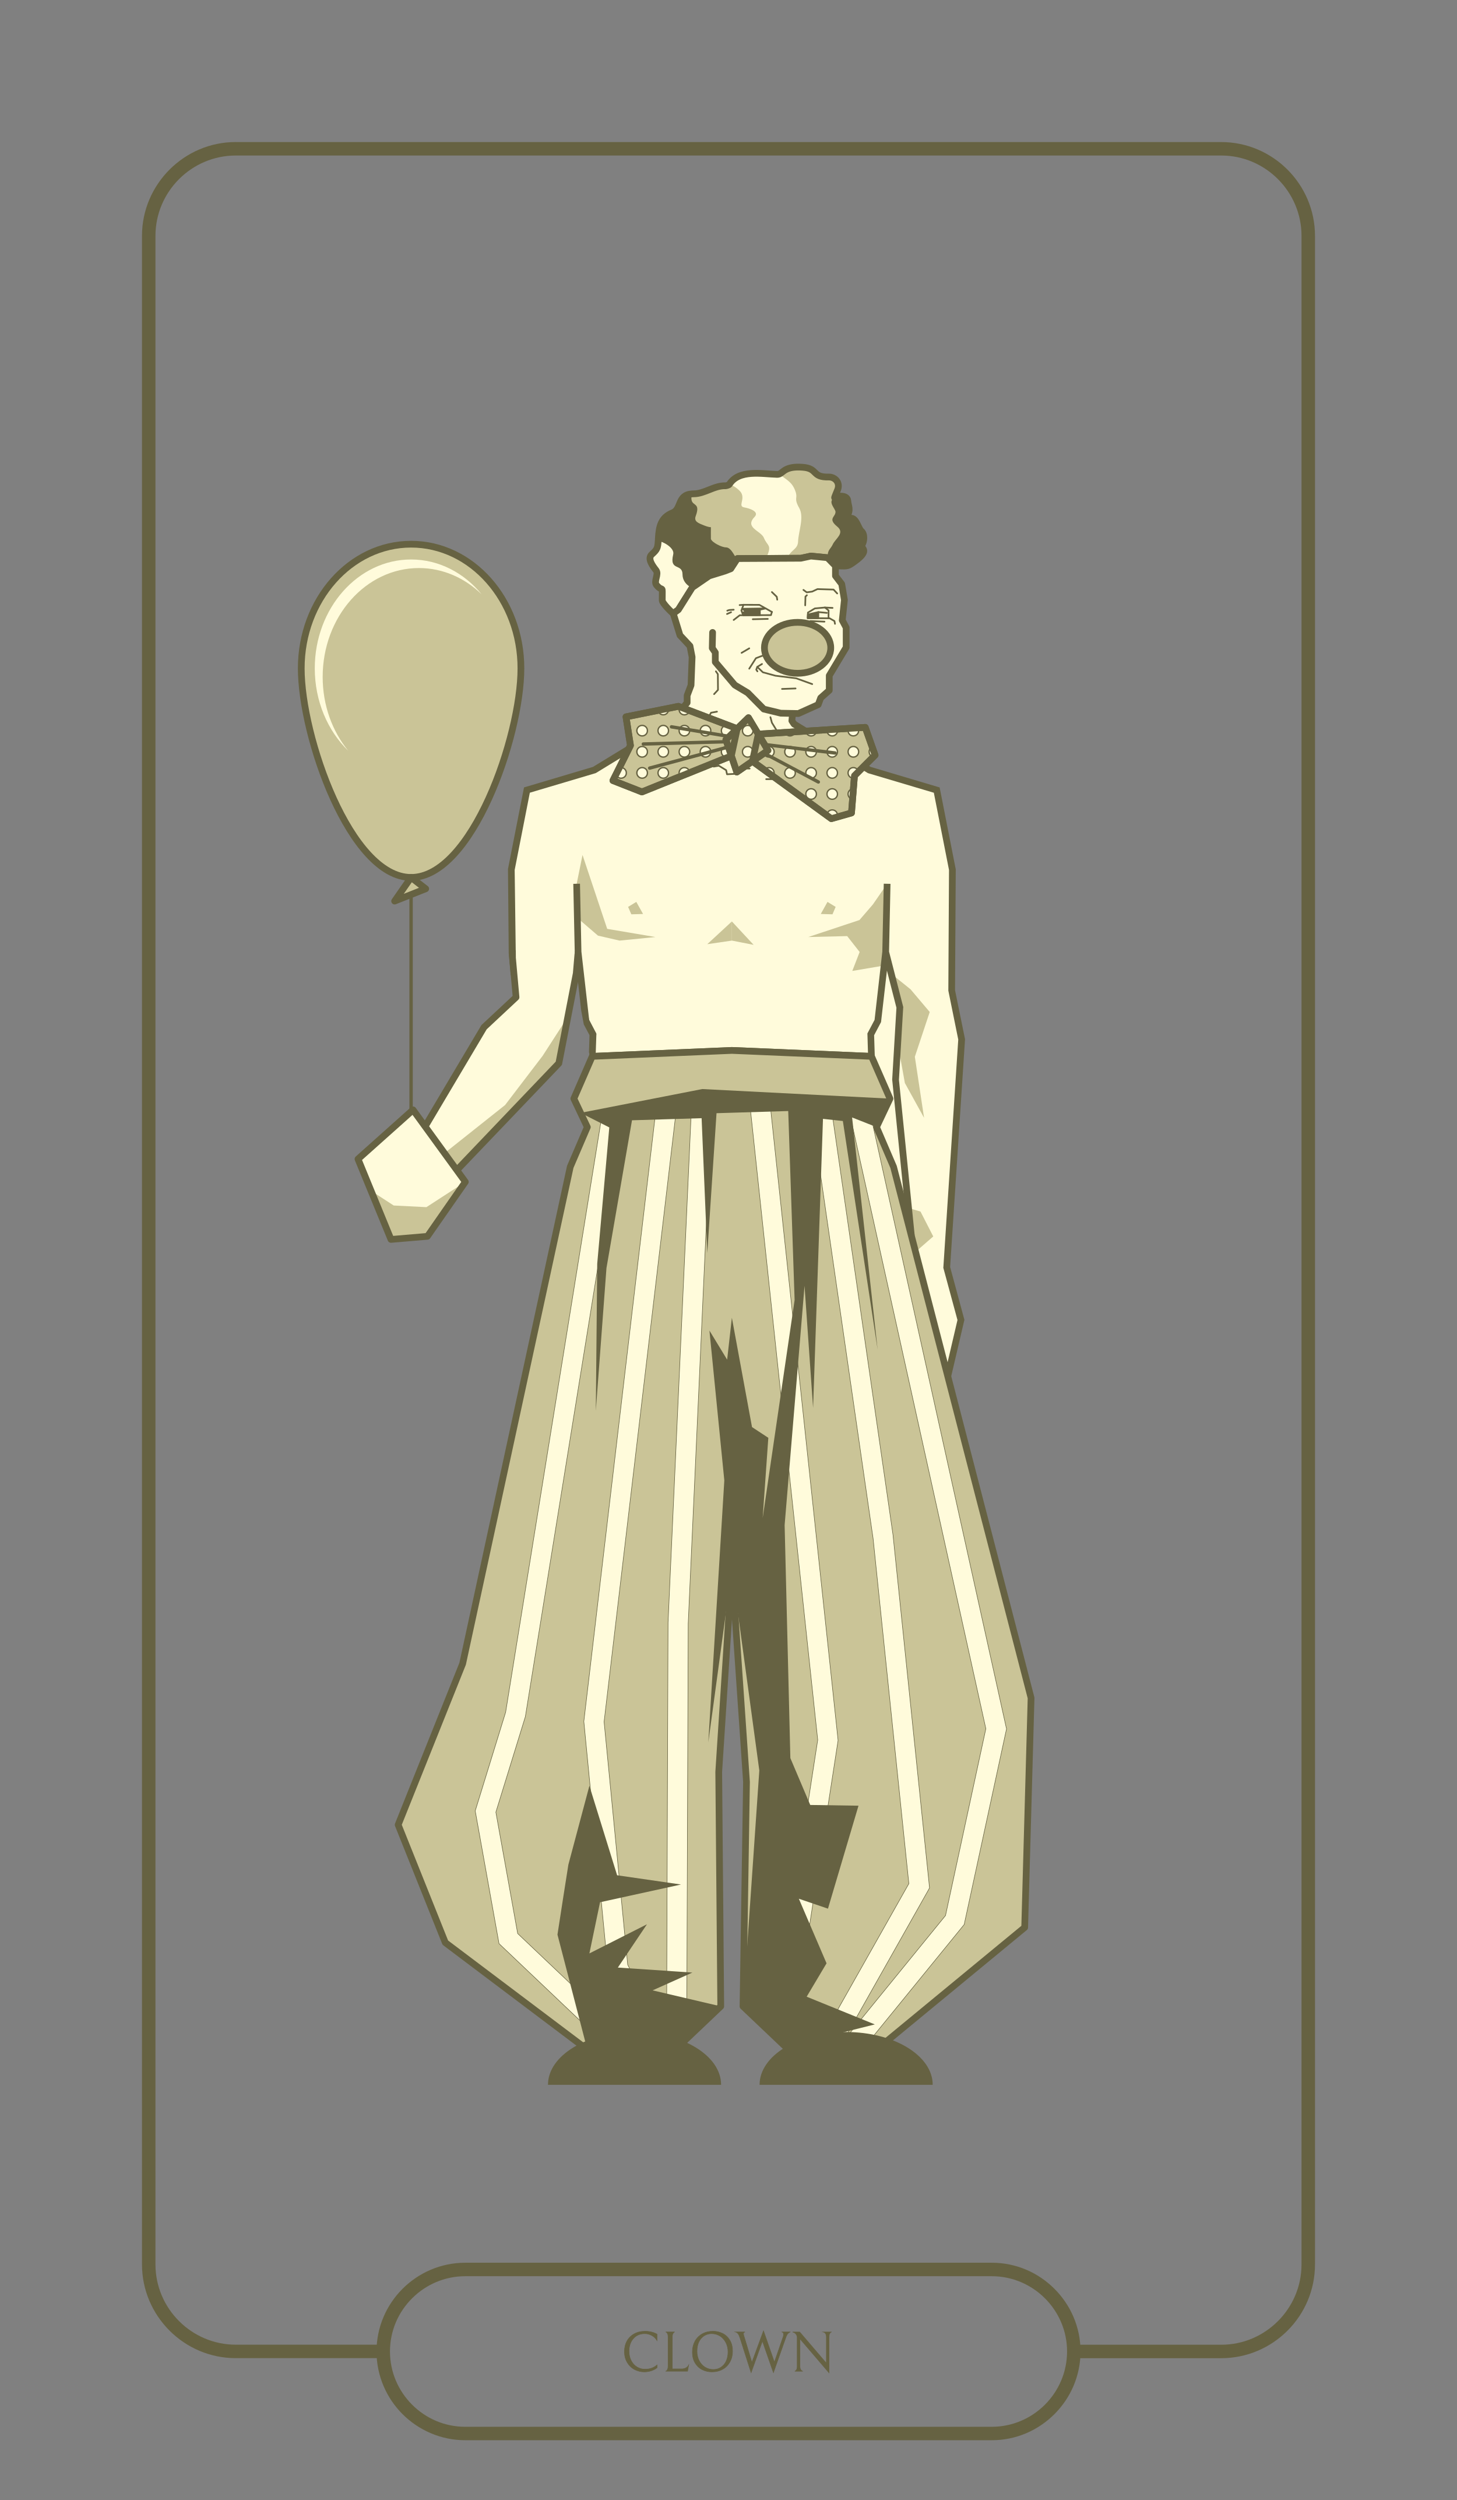 <?xml version="1.0" encoding="UTF-8"?>
<svg id="Layer_1" data-name="Layer 1" xmlns="http://www.w3.org/2000/svg" viewBox="0 0 612.84 1051.24">
  <rect x="0" y="0" width="612.84" height="1051.24" fill="#808080" stroke="none"/>
  <defs>
    <style>
      .cls-1, .cls-2, .cls-3, .cls-4, .cls-5, .cls-6, .cls-7, .cls-8 {
        fill-rule: evenodd;
      }

      .cls-1, .cls-3, .cls-9, .cls-5 {
        fill: #cac497;
      }

      .cls-1, .cls-4, .cls-9, .cls-5, .cls-10, .cls-11, .cls-12, .cls-13, .cls-14, .cls-7, .cls-15 {
        stroke: #666242;
      }

      .cls-1, .cls-4, .cls-9, .cls-5, .cls-10, .cls-13, .cls-14 {
        stroke-linejoin: round;
      }

      .cls-1, .cls-9, .cls-5, .cls-14 {
        stroke-width: 2.83px;
      }

      .cls-2 {
        stroke: #2b2a29;
      }

      .cls-2, .cls-4, .cls-16, .cls-8 {
        fill: #666242;
      }

      .cls-2, .cls-11, .cls-12, .cls-7, .cls-15 {
        stroke-miterlimit: 10;
      }

      .cls-2, .cls-7 {
        stroke-width: .57px;
      }

      .cls-4, .cls-9, .cls-5, .cls-10, .cls-13, .cls-14 {
        stroke-linecap: round;
      }

      .cls-4, .cls-10 {
        stroke-width: .71px;
      }

      .cls-10, .cls-11, .cls-17, .cls-13, .cls-14, .cls-15 {
        fill: none;
      }

      .cls-6, .cls-12, .cls-7 {
        fill: #fffbdb;
      }

      .cls-11, .cls-12 {
        stroke-width: .22px;
      }

      .cls-13, .cls-15 {
        stroke-width: 1.42px;
      }
    </style>
  </defs>
  <g id="Warstwa_1">
    <rect class="cls-17" width="612.84" height="1051.24"/>
    <path class="cls-16" d="m99.15,59.73h414.53c10.86,0,20.72,4.45,27.86,11.59s11.57,17.01,11.57,27.84v852.93c0,10.86-4.42,20.72-11.57,27.86s-17.01,11.57-27.86,11.57h-62.13c.06-.94.11-1.87.11-2.83h0c0-.94-.06-1.9-.11-2.83h62.13c9.3,0,17.72-3.8,23.84-9.92s9.92-14.54,9.92-23.84V99.15c0-9.27-3.8-17.72-9.92-23.84s-14.54-9.92-23.84-9.92H99.15c-9.27,0-17.72,3.8-23.84,9.92s-9.92,14.57-9.92,23.84v852.93c0,9.3,3.8,17.72,9.92,23.84s14.57,9.92,23.84,9.92h62.16c-.09.94-.11,1.9-.11,2.83h0c0,.96.03,1.9.11,2.83h-62.16c-10.83,0-20.69-4.42-27.84-11.57s-11.59-17.01-11.59-27.86V99.15c0-10.83,4.45-20.69,11.59-27.84s17.01-11.59,27.84-11.59Z"/>
    <path class="cls-16" d="m195.67,951.38h221.52c10.26,0,19.59,4.2,26.33,10.97,6.77,6.75,10.97,16.07,10.97,26.33s-4.2,19.59-10.97,26.36-16.07,10.97-26.33,10.97h-221.52c-10.26,0-19.59-4.22-26.36-10.97-6.75-6.77-10.94-16.1-10.94-26.36s4.2-19.59,10.94-26.33,16.1-10.97,26.36-10.97Zm221.52,5.67h-221.52c-8.7,0-16.61,3.57-22.34,9.3-5.75,5.73-9.3,13.63-9.3,22.34s3.54,16.61,9.3,22.37,13.63,9.3,22.34,9.3h221.52c8.67,0,16.61-3.57,22.34-9.3,5.73-5.75,9.3-13.66,9.3-22.37s-3.57-16.61-9.3-22.34-13.66-9.3-22.34-9.3Z"/>
    <path class="cls-16" d="m276.35,995.54c-.62.48-1.39.91-2.38,1.25-.96.31-1.96.48-2.95.48-1.47,0-2.86-.34-4.14-1.02s-2.3-1.67-3.06-2.98c-.79-1.3-1.16-2.81-1.16-4.56,0-1.62.34-3.09,1.05-4.39.71-1.28,1.73-2.3,3.06-3.03,1.3-.74,2.83-1.08,4.59-1.08,1.87,0,3.54.4,4.99,1.22v2.66c-.51-.88-1.22-1.59-2.15-2.1-.94-.54-1.96-.79-3.03-.79-1.33,0-2.52.31-3.51.96s-1.76,1.53-2.3,2.64c-.51,1.11-.79,2.35-.79,3.71,0,1.56.31,2.92.91,4.05.6,1.16,1.42,2.04,2.44,2.66s2.15.94,3.4.94c2.04,0,3.71-.6,5.05-1.79v1.16Z"/>
    <path id="_1" data-name="1" class="cls-16" d="m281.02,982.7c0-.62-.06-1.11-.23-1.45-.14-.31-.31-.54-.51-.65s-.28-.14-.28-.11h3.8s-.09,0-.28.11-.37.34-.51.65c-.17.34-.26.82-.26,1.45v13.32h3.94c.71,0,1.33-.14,1.84-.43.51-.31.88-.68,1.11-1.13l-.43,2.52h-9.21c0,.06.09.03.28-.11.2-.11.37-.34.51-.71.17-.37.23-.88.23-1.56v-11.91Z"/>
    <path id="_2" data-name="2" class="cls-16" d="m291.23,988.94c0-1.7.37-3.2,1.08-4.54.74-1.33,1.76-2.35,3.06-3.09,1.33-.74,2.86-1.11,4.56-1.11,1.45,0,2.78.31,4.05.94,1.25.62,2.24,1.59,3,2.83.77,1.28,1.13,2.81,1.13,4.56s-.37,3.2-1.08,4.54c-.74,1.33-1.76,2.38-3.06,3.09-1.33.74-2.83,1.11-4.56,1.11-1.45,0-2.78-.31-4.05-.94-1.25-.62-2.24-1.59-3-2.83-.77-1.28-1.13-2.81-1.13-4.56Zm15-.03c0-1.45-.31-2.78-.91-3.94-.6-1.19-1.42-2.1-2.47-2.78-1.05-.65-2.21-.99-3.54-.99-1.19,0-2.24.31-3.17.91-.94.62-1.67,1.47-2.21,2.58-.51,1.13-.77,2.41-.77,3.88s.28,2.78.88,3.94c.6,1.19,1.42,2.1,2.47,2.78,1.05.65,2.24.99,3.54.99,1.19,0,2.27-.31,3.17-.91.94-.62,1.67-1.47,2.21-2.58.51-1.13.79-2.41.79-3.88Z"/>
    <path id="_3" data-name="3" class="cls-16" d="m329.32,982.87c.2-.57.28-1.02.28-1.33,0-.65-.28-1.02-.85-1.05h3.71c-.26.03-.54.23-.94.54-.37.34-.71.96-1.02,1.87l-5.19,14.68-4.62-13.29-4.76,13.29-4.71-14.74c-.43-1.36-1.02-2.13-1.81-2.35h3.97c-.45.09-.68.34-.68.79,0,.23.11.62.28,1.19l.28.85,3,10.01,4.88-13.29,4.59,13.18,3.57-10.35Z"/>
    <path id="_4" data-name="4" class="cls-16" d="m349.71,980.49c-.23.03-.45.23-.65.54-.23.31-.34.85-.34,1.64v15l-12.25-14.31v11.48c0,.77.14,1.3.4,1.62.28.31.54.51.79.54h-3.37c.23-.03.45-.23.68-.54s.34-.85.34-1.64v-11.99c0-.54-.17-1.05-.54-1.5-.37-.43-.82-.71-1.39-.82h2.98l11.23,13.12v-10.94c0-1.25-.43-1.96-1.25-2.18h3.37Z"/>
    <path id="_5" data-name="5" class="cls-11" d="m276.35,995.54c-.62.48-1.39.91-2.38,1.25-.96.31-1.96.48-2.95.48-1.47,0-2.86-.34-4.14-1.02s-2.3-1.67-3.06-2.98c-.79-1.3-1.16-2.81-1.16-4.56,0-1.62.34-3.09,1.05-4.39.71-1.28,1.73-2.3,3.06-3.03,1.3-.74,2.83-1.08,4.59-1.08,1.87,0,3.54.4,4.99,1.22v2.66c-.51-.88-1.22-1.59-2.15-2.1-.94-.54-1.96-.79-3.03-.79-1.33,0-2.52.31-3.51.96s-1.76,1.53-2.3,2.64c-.51,1.11-.79,2.35-.79,3.71,0,1.56.31,2.92.91,4.05.6,1.16,1.42,2.04,2.44,2.66s2.15.94,3.4.94c2.04,0,3.71-.6,5.05-1.79v1.16Z"/>
    <path id="_6" data-name="6" class="cls-11" d="m281.02,982.7c0-.62-.06-1.11-.23-1.45-.14-.31-.31-.54-.51-.65s-.28-.14-.28-.11h3.8s-.09,0-.28.11-.37.34-.51.65c-.17.34-.26.82-.26,1.45v13.32h3.94c.71,0,1.33-.14,1.84-.43.51-.31.88-.68,1.11-1.13l-.43,2.52h-9.21c0,.06.09.03.28-.11.2-.11.37-.34.51-.71.17-.37.23-.88.23-1.56v-11.91Z"/>
    <path id="_7" data-name="7" class="cls-11" d="m291.23,988.94c0-1.7.37-3.2,1.08-4.54.74-1.33,1.76-2.35,3.06-3.09,1.33-.74,2.86-1.11,4.56-1.11,1.45,0,2.78.31,4.05.94,1.25.62,2.24,1.59,3,2.83.77,1.28,1.13,2.81,1.13,4.56s-.37,3.2-1.08,4.54c-.74,1.33-1.76,2.38-3.06,3.09-1.33.74-2.83,1.11-4.56,1.11-1.45,0-2.78-.31-4.05-.94-1.25-.62-2.24-1.59-3-2.83-.77-1.28-1.13-2.81-1.13-4.56Zm15-.03c0-1.45-.31-2.78-.91-3.94-.6-1.19-1.42-2.1-2.47-2.78-1.05-.65-2.21-.99-3.54-.99-1.19,0-2.24.31-3.17.91-.94.62-1.67,1.47-2.21,2.58-.51,1.13-.77,2.41-.77,3.88s.28,2.78.88,3.94c.6,1.19,1.42,2.1,2.47,2.78,1.05.65,2.24.99,3.54.99,1.19,0,2.27-.31,3.17-.91.94-.62,1.67-1.47,2.21-2.58.51-1.13.79-2.41.79-3.88Z"/>
    <path id="_8" data-name="8" class="cls-11" d="m329.32,982.87c.2-.57.28-1.02.28-1.33,0-.65-.28-1.02-.85-1.05h3.71c-.26.03-.54.23-.94.54-.37.34-.71.96-1.02,1.87l-5.19,14.68-4.62-13.29-4.76,13.29-4.71-14.74c-.43-1.36-1.02-2.13-1.81-2.35h3.97c-.45.09-.68.34-.68.79,0,.23.11.62.28,1.19l.28.85,3,10.01,4.88-13.29,4.59,13.18,3.57-10.35Z"/>
    <path id="_9" data-name="9" class="cls-11" d="m349.71,980.49c-.23.03-.45.23-.65.54-.23.31-.34.85-.34,1.64v15l-12.25-14.31v11.48c0,.77.14,1.3.4,1.62.28.31.54.51.79.54h-3.37c.23-.03.45-.23.68-.54s.34-.85.34-1.64v-11.99c0-.54-.17-1.05-.54-1.5-.37-.43-.82-.71-1.39-.82h2.98l11.23,13.12v-10.94c0-1.25-.43-1.96-1.25-2.18h3.37Z"/>
    <g id="_2065393633136" data-name=" 2065393633136">
      <polygon class="cls-6" points="240.37 412.12 215.46 401.41 215.4 364.33 221.67 332.47 250.38 323.09 270.17 311.84 339.67 307.67 365.32 323.91 394.46 332.07 400.84 365.75 400.3 416.15 404.9 437.98 400.39 502.35 398.43 532.71 404.44 555.13 398.21 576.9 233.12 521.71 247.04 473.89 241.37 461.93 249.11 444.15 250.83 434.94 247.8 428.82 242.9 406.68 240.37 412.12"/>
      <polygon class="cls-3" points="374.91 409.46 382.98 415.95 391.06 425.5 384.8 444.32 388.68 470.01 380.6 455.35 377.63 438.8 378.51 423.55 374.91 409.46"/>
      <polygon class="cls-3" points="372.84 385.93 373.15 371.59 367.17 380.26 361.5 386.84 339.98 393.98 356.34 393.59 361.58 400.27 358.49 408.24 371.9 405.97 372.84 385.93"/>
      <polygon class="cls-3" points="242.84 385.93 242.56 371.59 245.02 359.48 255.4 390.55 275.69 393.98 260.61 395.48 251.51 393.39 242.84 385.93"/>
      <polygon class="cls-3" points="307.84 395.48 297.49 396.99 307.84 387.43 307.84 395.48"/>
      <polygon class="cls-3" points="267.64 379.21 264.19 381.31 265.55 384.43 270.48 384.29 267.64 379.21"/>
      <polygon class="cls-3" points="307.84 395.48 316.99 397.27 307.84 387.43 307.84 395.48"/>
      <polygon class="cls-3" points="348.06 379.21 351.49 381.31 350.16 384.43 345.23 384.29 348.06 379.21"/>
      <polygon class="cls-3" points="385.68 550.03 389.28 542.57 392.25 552.12 389.28 567.63 385.68 550.03"/>
      <polygon class="cls-3" points="382.16 507.93 387.18 509.41 392.54 519.87 383.3 527.92 377.54 539.68 383.3 519.13 382.16 507.93"/>
      <path class="cls-2" d="m351.75,238.02l-68.57,19.93c-.54-.28-4.65-4.34-4.65-5.5,0-7.4.43-3.06-2.38-6.43-1.36-1.59,1.08-4.56-.23-6.24-1.28-1.67-3.86-4.9-1.73-6.75.28-.28,1.84-1.76,1.87-2.15.62-.11.82-3.77.82-4.48.28-5.05,1.08-8.82,6.01-10.8,4.03-1.67,1.73-7.97,8.84-7.97,4.68,0,8.67-3.57,13.44-3.37.23,0,1.39-.31,1.56-.6,4.05-6.43,13.8-4.37,20.15-4.2,2.49.06,2.32-3.63,10.66-3,6.66.48,3.74,4.28,10.97,4.11,2.69-.06,4.9,2.32,3.83,5.24-.23.68-1.64,3.86-1.28,3.49.91-.91,5.39-1.36,5.53,1.28.14,2.21,1.47,3.77-.48,6.66-.37.51.06,1.25,1.11.82,2.81-1.19,3.66,4.05,5.05,5.22,1.56,1.3,1.22,4.54.2,5.98-.88,1.25,4.05,1.79-3.06,6.86-2.72,1.93-2.72,1.98-6.69,1.81,0,0-.74.09-.96.09Z"/>
      <path class="cls-3" d="m329.32,244.54l-46.15,13.41c-.54-.28-4.65-4.34-4.65-5.5,0-7.4.43-3.06-2.38-6.43-1.36-1.59,1.08-4.56-.23-6.24-1.28-1.67-3.86-4.9-1.73-6.75.28-.28,1.84-1.76,1.87-2.15.62-.11.82-3.77.82-4.48.28-5.05,1.08-8.82,6.01-10.8,4.03-1.67,1.73-7.97,8.84-7.97,4.68,0,8.67-3.57,13.44-3.37.23,0,1.39-.31,1.56-.6,4.05-6.43,13.8-4.37,20.15-4.2,2.49.06,2.32-3.63,10.66-3,6.66.48,3.74,4.28,10.97,4.11,2.69-.06,4.9,2.32,3.83,5.24-.23.62-1.45,3.43-1.33,3.51-3.12,1.59.43,4.56.43,5.9,0,2.21-3.4,2.81.74,6.21,3.34,2.72-.82,5.05-1.9,7.48-.82,1.84-2.3,2.32-2.13,5.27,0,.14,0,.11-.11.28l-18.71,10.06Z"/>
      <path class="cls-6" d="m310.16,250.1l-26.99,7.85c-.54-.28-4.65-4.34-4.65-5.5,0-7.4.43-3.06-2.38-6.43-1.36-1.59,1.08-4.56-.23-6.24-1.28-1.67-3.86-4.9-1.73-6.75.28-.28,1.84-1.76,1.87-2.15.62-.11.82-3.77.82-4.48.28-5.05,1.08-8.82,6.01-10.8,4.03-1.67,1.73-7.97,8.84-7.97,4.68,0,8.67-3.57,13.44-3.37.23,0,1.39-.31,1.56-.6,4.05-6.43,13.8-4.37,20.15-4.2.34,0,.62-.06.88-.17h.03c3,2.55,5.39,3.17,6.83,7.4,1.05,3-.85,2.66,1.56,6.92,2.18,3.86-.34,9.86-.48,14.03-.14,3.68-3.34,3.29-4.82,7.77-.06.17-.51,1.22-.6,1.33l-11.03,8.48-9.1,4.88Z"/>
      <path class="cls-3" d="m306.7,251.12l-23.53,6.83c-.54-.28-4.65-4.34-4.65-5.5,0-7.4.43-3.06-2.38-6.43-1.36-1.59,1.08-4.56-.23-6.24-1.28-1.67-3.86-4.9-1.73-6.75.28-.28,1.84-1.76,1.87-2.15.62-.11.82-3.77.82-4.48.28-5.05,1.08-8.82,6.01-10.8,4.03-1.67,1.73-7.97,8.84-7.97,4.68,0,8.67-3.57,13.44-3.37.23,0,1.39-.31,1.56-.6,1.16,0,4.34,2.24,5.07,3.57,1.62,2.89-1.53,5.64,1.28,6.12,1.67.28,6.6,1.62,4.31,4-4.34,4.51,2.66,5.81,3.91,8.76,1.47,3.6,3.46,2.78,1.28,7.85-.06.11.06,4.34-.17,5.33l-15.7,11.82Z"/>
      <path class="cls-8" d="m296.05,254.21l-12.87,3.74c-.54-.28-4.65-4.34-4.65-5.5,0-7.4.43-3.06-2.38-6.43-1.36-1.59,1.08-4.56-.23-6.24-1.28-1.67-3.86-4.9-1.73-6.75.28-.28,1.84-1.76,1.87-2.15.62-.11.82-3.77.82-4.48.28-5.05,1.08-8.82,6.01-10.8,3.91-1.62,1.87-7.54,8.16-7.94-1.45,6.21,4.11,2.47,1.59,9.3-.88,2.3,1.08,3,3.46,3.94.79.31,2.04.77,2.92.77,0,.03-.03,4.85,0,4.96.54,1.53,4.62,3.51,6.29,3.51,2.61,0,3.97,4.99,4.85,4.71l-.74,11.2-13.38,8.16Z"/>
      <path class="cls-6" d="m288.9,256.28l-5.73,1.67c-.54-.28-4.65-4.34-4.65-5.5,0-7.4.43-3.06-2.38-6.43-1.36-1.59,1.08-4.56-.23-6.24-1.28-1.67-3.86-4.9-1.73-6.75.28-.28,1.84-1.76,1.87-2.15.45-.09.68-2.01.77-3.37,1.73-.03,7.03,2.78,6.35,5.58-1.76,7.23,3.91,3.6,3.91,8.45,0,2.13,1.16,3.91,2.92,5.05.06.03.88.23,1.19.43l-2.3,9.27Z"/>
      <path class="cls-14" d="m351.07,209.31c.91-.91,5.39-1.36,5.53,1.28.14,2.21,1.47,3.77-.48,6.66-.37.51.06,1.25,1.11.82,2.81-1.19,3.66,4.05,5.05,5.22,1.56,1.3,1.22,4.54.2,5.98-.88,1.25,4.05,1.79-3.06,6.86-2.72,1.93-2.72,1.98-6.69,1.81,0,0-.74.09-.96.09h-.09l-3.63-3.54-6.97-.68-4.2.91-26.7.14-2.78,4.28-2.47.96-6.6,2.04-7.11,4.88-5.87,9.35-2.15,1.59c-.54-.28-4.65-4.34-4.65-5.5,0-7.4.43-3.06-2.38-6.43-1.36-1.59,1.08-4.56-.23-6.24-1.28-1.67-3.86-4.9-1.73-6.75,2.18-1.93,2.44-2.61,2.64-5.53.06-.48.06-.91.06-1.11.28-5.05,1.08-8.82,6.01-10.8,3.91-1.62,1.87-7.54,8.16-7.94.23-.03.45-.03.68-.03,4.68,0,8.67-3.57,13.44-3.37.23,0,1.39-.31,1.56-.6,4.05-6.43,13.8-4.37,20.15-4.2.34,0,.62-.06.91-.17,1.7-.68,2.55-3.37,9.75-2.83,6.66.48,3.74,4.28,10.97,4.11,2.69-.06,4.9,2.32,3.83,5.24-.23.62-1.45,3.43-1.33,3.51,0,0,.03,0,.06-.03Zm-23.27-10.01h0Z"/>
      <polygon class="cls-6" points="273.06 308.66 267.79 313.22 283.35 332.58 345.51 311.15 333.8 304.18 333.38 299.99 339.98 298.14 344.15 296.27 348.8 290.26 348.8 284.06 355.91 271.3 355.09 262.34 354.64 257.35 354.61 248.91 351.41 242.13 351.41 237.94 347.01 234.37 332.75 234.73 310.16 234.85 306.17 239.61 294.74 244.57 289.64 249.5 283.43 258.8 286.41 268.92 290.21 271.61 291.03 278.95 289.02 293.95 285.84 301.06 281.5 305.4 273.06 308.66"/>
      <polyline class="cls-14" points="299.73 265.91 299.59 272.49 300.87 274.36 300.87 278.36 309.06 288.02 314.53 291.31 321.27 298.14 328.39 299.87 335.82 300.01 344.15 296.27 345.2 293.44 348.8 290.26 348.8 284.06 355.91 272.21 355.91 263.87 354.27 260.81 355.18 252.25 354.04 245.56 351.41 242.13 351.41 237.94 348.03 234.48 341.06 233.8 336.86 234.71 310.16 234.85 307.38 239.13 304.92 240.09 298.31 242.13 291.2 247.01 285.33 256.36 283.18 257.95 286.01 267.11 290.21 271.61 291.11 276.26 290.66 288.11 289.02 292.45 289.02 295.45 281.7 304.41"/>
      <line class="cls-10" x1="311.92" y1="274.5" x2="315.15" y2="272.6"/>
      <polyline class="cls-10" points="321.1 275.55 317.96 276.74 315.15 281.14"/>
      <polyline class="cls-10" points="320.51 279.18 318.52 280.4 318.1 281.56 318.58 282.27"/>
      <polyline class="cls-10" points="318.52 280.4 320.88 282.67 326.15 284.11 334.85 285.19 341.63 287.63"/>
      <line class="cls-10" x1="334.63" y1="289.47" x2="328.93" y2="289.67"/>
      <line class="cls-10" x1="340.83" y1="261.12" x2="346.79" y2="261.38"/>
      <polyline class="cls-10" points="351.21 262.29 350.98 261.12 348.94 259.96 339.73 259.91 339.84 257.55 342.73 255.82 346.98 255.43 350.19 255.6"/>
      <polyline class="cls-10" points="346.98 255.43 348.51 256.65 348.49 259.96"/>
      <polygon class="cls-4" points="339.73 259.91 339.81 258.37 344.21 257.35 344.18 259.93 339.73 259.91"/>
      <line class="cls-10" x1="344.21" y1="257.35" x2="347.75" y2="257.69"/>
      <polyline class="cls-10" points="324.68 257.3 324.28 258.63 311.15 258.69 308.6 260.67"/>
      <polyline class="cls-10" points="312.66 258.69 311.84 256.7 312.74 254.29 319.4 254.32 324.68 257.3"/>
      <line class="cls-10" x1="312.74" y1="254.29" x2="311.1" y2="254.41"/>
      <polygon class="cls-4" points="312.66 258.69 312.26 257.69 313.76 257.01 312.12 255.97 322.04 255.82 319.6 256.36 319.6 258.66 312.66 258.69"/>
      <line class="cls-10" x1="305.8" y1="258.15" x2="307.5" y2="257.41"/>
      <polyline class="cls-10" points="305.91 256.76 306.73 256.48 308.6 256.36"/>
      <polyline class="cls-10" points="324.68 248.94 326.72 250.92 326.92 252.14"/>
      <polyline class="cls-10" points="338.68 254.52 338.79 250.83 339.39 250.27"/>
      <polyline class="cls-10" points="337.94 248.03 339.33 249.05 341.6 248.74 343.84 247.69 350.61 247.89 352.14 249.53"/>
      <polyline class="cls-10" points="301.12 282.27 301.94 283.46 302 290.07 300.36 291.85"/>
      <polyline class="cls-10" points="301.57 299.22 299.08 299.67 293.24 309.79 290.6 310.25"/>
      <polyline class="cls-10" points="324.05 301.55 324.68 303.87 332.02 315.8"/>
      <polyline class="cls-10" points="315.32 323.15 311.95 323.09 309.94 325.33 305.8 325.55 305.43 323.83 302.37 321.95 300.18 322.32"/>
      <ellipse class="cls-9" cx="335.48" cy="272.38" rx="13.95" ry="10.71"/>
      <line class="cls-10" x1="316.63" y1="260.36" x2="322.95" y2="260.22"/>
      <polyline class="cls-14" points="333.38 299.99 333.07 303.05 333.97 304.41"/>
      <path class="cls-16" d="m282.44,305.6l-31.69,19.36-.17.09-.17.06-27.55,8.19-6.38,32.48.48,36.71.79,8.9-2.95-1.47-.82-9.16-.31-35.12v-.28l6.58-33.45.17-.85.82-.23,28.2-8.39,31.52-19.25,1.47,2.41Zm-40.7,94.51l-.6-28.49,2.81-.06.6,28.57,3.26,28.69,2.86,5.41.17.34v.37l-.26,7.74,57.2-2.44h.11l57.2,2.44-.23-7.74-.03-.37.17-.34,2.86-5.41,3.26-28.69.6-28.57,2.83.06-.6,28.49,5.92,23.1.06.23-.03.2-1.79,30.36,6.58,65v.26l-.06.26-6.97,25,10.32,13.15.26.37.03.43,1.7,28.32h5.33l7.43-31.78-5.9-21.77-.06-.23.03-.23,6.26-95.7-4.14-20.41-.03-.14v-.14l.28-50.6-6.38-32.48-27.55-8.19-.17-.06-.17-.09-31.69-19.36,1.47-2.41,31.55,19.25,28.18,8.39.82.23.17.85,6.58,33.45.03.11v.17l-.31,50.63,4.17,20.47.03.17v.2l-6.26,95.61,5.92,21.88.09.34-.09.34-7.77,33.25-.26,1.08h-10.2l-.09-1.33-1.79-29.2-9.27-11.88-.03-7.88,5.67-20.32-6.52-64.83-.03-.11v-.11l1.79-30.25-4-15.62-2.44,21.32-.03.26-.11.26-2.81,5.33.28,8.9.03,1.5-1.5-.06-58.68-2.49-58.68,2.49-.79.03-.6-3.29.23-7.09-2.41-4.54-1.08-5.81h0l-1.9-16.81-.88-7.97Z"/>
      <polygon class="cls-5" points="249.11 444.15 241.37 461.93 247.04 473.89 239.86 490.61 194.6 699.52 167.47 767.24 187.31 816.79 247.04 861.78 285.25 860.59 303.16 843.58 302.31 745.02 307.84 659.61 313.99 749.22 312.52 843.58 330.43 860.59 368.67 861.78 431 810.41 433.69 713.92 375.84 490.61 368.67 473.89 374.34 461.93 366.57 444.15 307.84 441.66 249.11 444.15"/>
      <polygon class="cls-12" points="261.66 469.58 221.01 721.55 220.96 721.86 220.87 722.12 208.57 761.94 217.75 812.97 269.83 862.4 263.96 868.55 210.89 818.15 209.9 817.22 209.65 815.83 200.07 762.42 199.87 761.4 200.18 760.44 212.68 719.91 253.3 468.25 261.66 469.58"/>
      <polygon class="cls-12" points="284.4 467.17 254.09 723.96 264.02 826.06 277.37 852.85 269.74 856.65 256.08 829.18 255.74 828.53 255.65 827.71 245.62 724.27 245.56 723.79 245.62 723.39 275.95 466.21 284.4 467.17"/>
      <polygon class="cls-12" points="299.33 465.53 289.47 682.66 289.47 682.66 288.87 847.49 280.4 847.49 280.99 682.49 280.99 682.29 290.86 465.16 299.33 465.53"/>
      <polygon class="cls-12" points="323.66 461.53 324.56 470.23 352.46 731.24 352.51 731.81 352.43 732.32 335.02 845.14 326.63 843.83 343.95 731.56 316.14 471.14 315.21 462.44 323.66 461.53"/>
      <polygon class="cls-12" points="349.62 465.53 375.67 645.75 375.67 645.92 390.84 792.44 390.98 793.78 390.33 794.97 355.06 857.41 347.69 853.25 382.28 791.99 367.25 646.94 367.25 646.94 341.2 466.72 349.62 465.53"/>
      <polygon class="cls-12" points="365.55 465.87 423.15 725.97 423.38 726.91 423.18 727.79 405.77 808.17 405.58 809.14 404.92 809.96 360.82 864.1 354.24 858.77 397.7 805.4 414.67 726.85 357.3 467.71 365.55 465.87"/>
      <polygon class="cls-8" points="256.28 474.03 244.2 467.91 295.39 457.9 374.34 461.93 368.67 473.89 358.41 469.84 369.15 567.49 354.52 471.34 346.16 470.43 342 591.98 338.4 540.62 330.03 641.24 332.44 739.21 340.8 758.91 361.1 759.22 348.26 802.51 336.01 798.34 347.66 825.49 339.3 839.53 367.96 851.18 347.66 856.25 330.43 860.59 312.52 843.58 316.26 789.66 319.38 744.42 307.84 659.61 297.92 732.63 304.66 622.45 298.4 559.44 305.85 571.68 307.84 554.05 316.31 600.03 323.17 604.54 320.79 638.27 334.23 546.6 331.54 467.14 301.38 468.05 297.49 526.87 295.11 470.15 265.83 471.03 255.09 533.16 250.61 593.17 251.2 531.35 256.28 474.03"/>
      <polygon class="cls-8" points="239.07 784 247.91 750.86 259.57 788.47 286.44 792.36 252.39 799.81 247.91 821.33 272.12 809.08 259.88 827.28 291.23 829.38 274.5 836.86 303.16 843.58 285.25 860.59 247.04 861.78 234.48 813.42 237.03 796.95 239.07 784"/>
      <path class="cls-8" d="m266.91,854.38c20.1,0,36.4,9.92,36.4,22.19h-72.82c0-12.27,16.3-22.19,36.42-22.19Z"/>
      <path class="cls-8" d="m355.91,854.38c-20.13,0-36.42,9.92-36.42,22.19h72.82c0-12.27-16.3-22.19-36.4-22.19Z"/>
      <polyline class="cls-10" points="265.89 324.73 269.32 324.59 278.33 328.19 282.98 328.64"/>
      <polyline class="cls-10" points="322.27 327.6 327.23 327.6 335.48 325.19 343.58 325.19"/>
      <polygon class="cls-6" points="242.61 408.07 215.37 400.59 217.05 419.3 203.61 431.85 170.9 486.9 188.25 496.03 235.05 447.05 242.61 408.07"/>
      <polygon class="cls-3" points="235.05 447.05 192.13 491.97 186.97 484.86 212.45 464.62 228.21 443.98 238.84 427.54 235.05 447.05"/>
      <path class="cls-16" d="m216.96,402.49l1.5,16.7c.03.45-.14.88-.45,1.16h0l-13.29,12.42-31.83,53.6,15.08,7.94,45.78-47.93,7.23-37.3.77-8.96,1.16,6.58c.74.14,1.25.88,1.11,1.64l-7.57,38.98h0c-.03.28-.17.51-.34.71l-46.8,48.98c-.43.45-1.13.6-1.7.28l-17.32-9.1s-.06-.03-.11-.06c-.65-.4-.88-1.25-.48-1.93l32.71-55.05h0c.06-.11.14-.23.26-.31l12.95-12.1-1.62-17.97c-.03-.17-.03-.37.03-.54.2-.74.99-1.19,1.73-.99l1.19.34.03,2.92Z"/>
      <polygon class="cls-6" points="195.73 496.94 173.73 466.66 150.57 487.33 164.46 521.14 179.77 519.81 195.73 496.94"/>
      <polygon class="cls-3" points="179.77 519.81 195.73 496.94 179.35 507.56 165.6 506.86 156.07 500.68 164.46 521.14 179.77 519.81"/>
      <path class="cls-16" d="m194,496.94l-20.49-28.18-21.23,18.96,13.1,31.92,13.63-1.16,15-21.54Zm-19.11-31.1l21.94,30.22c.4.48.43,1.16.06,1.67l-15.96,22.9c-.23.34-.6.57-1.05.6l-15.31,1.3h0c-.6.06-1.19-.28-1.42-.85l-13.89-33.82h0c-.2-.54-.09-1.16.37-1.59l23.07-20.61c.06-.06.14-.11.2-.17.62-.45,1.53-.31,1.98.34Z"/>
      <line class="cls-15" x1="172.91" y1="467.43" x2="172.91" y2="368.92"/>
      <path class="cls-5" d="m172.91,228.81c25.51,0,46.2,23.39,46.2,52.21s-20.69,87.9-46.2,87.9-46.2-59.07-46.2-87.9,20.69-52.21,46.2-52.21Z"/>
      <path class="cls-6" d="m172.91,235.24c11.74,0,22.34,5.67,29.71,14.68-7.09-6.89-16.3-11.08-26.42-11.08-22.37,0-40.48,20.49-40.48,45.78,0,11.99,4.08,22.9,10.77,31.07-8.62-8.39-14.09-20.81-14.09-34.67,0-25.28,18.14-45.78,40.51-45.78Z"/>
      <polygon class="cls-1" points="179.06 373.69 172.91 368.92 165.99 378.87 179.06 373.69"/>
      <polygon class="cls-5" points="316.48 320.08 318.95 308.66 363.94 305.83 368.07 317.5 359.4 326.15 358.15 341.8 349.68 344.21 316.48 320.08"/>
      <polygon class="cls-5" points="307.61 317.82 310.08 306.39 285.33 296.98 263.31 301.4 265.18 313.45 257.81 328.19 270 332.98 307.61 317.82"/>
      <polygon class="cls-5" points="323.06 315.52 314.81 301.77 305.32 311.01 309.91 324.62 323.06 315.52"/>
      <path class="cls-7" d="m290.09,324.87l-3.88,1.56c-.37-.37-.57-.91-.57-1.45,0-1.25.99-2.24,2.21-2.24s2.18.94,2.24,2.13Zm-18.42,7.43l-1.67.68-1.53-.62c.4-.43.99-.71,1.64-.71.6,0,1.16.23,1.56.65Zm-12.59-6.66l1.39-2.75c.23-.09.48-.14.74-.14,1.25,0,2.24.99,2.24,2.24s-.99,2.21-2.24,2.21c-.99,0-1.84-.65-2.13-1.56Zm9.92-25.37l2.86-.6c-.43.54-1.05.88-1.76.88-.43,0-.79-.11-1.11-.28Zm7.8-1.59l4.34-.85c.06.14.06.31.06.51,0,1.22-.99,2.21-2.21,2.21-1.11,0-2.01-.79-2.18-1.87Zm9.16-1.47l4.08,1.56c-.2,1.02-1.11,1.79-2.18,1.79-1.22,0-2.21-.99-2.21-2.21,0-.43.11-.79.31-1.13Zm35.63,11.28l3.77-.23c-.37.68-1.11,1.16-1.96,1.16-.77,0-1.42-.37-1.81-.94Zm8.59-.54l4.28-.26c-.23.99-1.11,1.73-2.18,1.73-.96,0-1.79-.62-2.1-1.47Zm8.76-.54l4.45-.28v.09c0,1.22-.99,2.21-2.21,2.21s-2.13-.88-2.24-2.01Zm8.93-.57l4.31-.28c.06.23.09.43.09.65,0,1.22-.99,2.21-2.21,2.21s-2.21-.99-2.21-2.21c0-.14,0-.26.03-.37Zm9.04-.57l3.91-.26c.2.34.34.77.34,1.19,0,1.22-.99,2.21-2.24,2.21s-2.21-.99-2.21-2.21c0-.34.09-.65.2-.94Zm9.95,7.8l1.22,3.43-.77.77c-.99-.23-1.73-1.11-1.73-2.18,0-.88.54-1.64,1.28-2.01Zm-5.75,10.4l-1.7,1.67-.09,1.02c-.11.03-.26.03-.4.03-1.22,0-2.21-.99-2.21-2.21s.99-2.24,2.21-2.24c1.05,0,1.93.74,2.18,1.73Zm-2.13,7.17l-.37,4.42c-1.08-.17-1.9-1.11-1.9-2.21,0-1.22.99-2.21,2.21-2.21h.06Zm-.74,8.99l-.09,1.16-1.39.4c.2-.74.77-1.33,1.47-1.56Zm-6.12,2.89l-2.44.68-1.84-1.36v-.11c0-1.22.99-2.21,2.21-2.21s2.21.99,2.21,2.21c0,.28-.03.54-.14.79Zm-17.77-10.46l-1.93-1.42c.88.06,1.62.62,1.93,1.42Zm-9.21-6.72l-3.57-2.61c.4-.6,1.08-.99,1.84-.99,1.22,0,2.21.99,2.21,2.24,0,.51-.17.99-.48,1.36Zm33.79-12.47c1.25,0,2.24.99,2.24,2.21s-.99,2.24-2.24,2.24-2.21-.99-2.21-2.24.99-2.21,2.21-2.21Zm-35.52,0c1.22,0,2.21.99,2.21,2.21s-.99,2.24-2.21,2.24-2.24-.99-2.24-2.24,1.02-2.21,2.24-2.21Zm8.87,8.87c1.22,0,2.24.99,2.24,2.24s-1.02,2.21-2.24,2.21-2.21-.99-2.21-2.21.99-2.24,2.21-2.24Zm0-8.87c1.22,0,2.24.99,2.24,2.21s-1.02,2.24-2.24,2.24-2.21-.99-2.21-2.24.99-2.21,2.21-2.21Zm8.9,17.77c1.22,0,2.21.99,2.21,2.21s-.99,2.21-2.21,2.21-2.24-.99-2.24-2.21.99-2.21,2.24-2.21Zm0-8.9c1.22,0,2.21.99,2.21,2.24s-.99,2.21-2.21,2.21-2.24-.99-2.24-2.21.99-2.24,2.24-2.24Zm0-8.87c1.22,0,2.21.99,2.21,2.21s-.99,2.24-2.21,2.24-2.24-.99-2.24-2.24.99-2.21,2.24-2.21Zm8.87,17.77c1.22,0,2.21.99,2.21,2.21s-.99,2.21-2.21,2.21-2.21-.99-2.21-2.21.99-2.21,2.21-2.21Zm0-8.9c1.22,0,2.21.99,2.21,2.24s-.99,2.21-2.21,2.21-2.21-.99-2.21-2.21.99-2.24,2.21-2.24Zm0-8.87c1.22,0,2.21.99,2.21,2.21s-.99,2.24-2.21,2.24-2.21-.99-2.21-2.24.99-2.21,2.21-2.21Zm-62.19,0c1.25,0,2.24.99,2.24,2.21s-.99,2.24-2.24,2.24-2.21-.99-2.21-2.24.99-2.21,2.21-2.21Zm0-8.87c1.25,0,2.24.99,2.24,2.21s-.99,2.21-2.24,2.21-2.21-.99-2.21-2.21.99-2.21,2.21-2.21Zm8.9,8.87c1.22,0,2.21.99,2.21,2.21s-.99,2.24-2.21,2.24-2.24-.99-2.24-2.24.99-2.21,2.24-2.21Zm0-8.87c1.22,0,2.21.99,2.21,2.21s-.99,2.21-2.21,2.21-2.24-.99-2.24-2.21.99-2.21,2.24-2.21Zm8.87,8.87c1.22,0,2.21.99,2.21,2.21s-.99,2.24-2.21,2.24-2.21-.99-2.21-2.24.99-2.21,2.21-2.21Zm0-8.87c1.22,0,2.21.99,2.21,2.21s-.99,2.21-2.21,2.21-2.21-.99-2.21-2.21.99-2.21,2.21-2.21Zm8.87,8.87c1.25,0,2.24.99,2.24,2.21s-.99,2.24-2.24,2.24-2.21-.99-2.21-2.24.99-2.21,2.21-2.21Zm0-8.87c1.25,0,2.24.99,2.24,2.21s-.99,2.21-2.24,2.21-2.21-.99-2.21-2.21.99-2.21,2.21-2.21Zm-44.39,17.74c1.22,0,2.21.99,2.21,2.24s-.99,2.21-2.21,2.21-2.24-.99-2.24-2.21.99-2.24,2.24-2.24Zm0-8.87c1.22,0,2.21.99,2.21,2.21s-.99,2.24-2.21,2.24-2.24-.99-2.24-2.24.99-2.21,2.24-2.21Zm0-8.87c1.22,0,2.21.99,2.21,2.21s-.99,2.21-2.21,2.21-2.24-.99-2.24-2.21.99-2.21,2.24-2.21Zm8.87,17.74c1.22,0,2.21.99,2.21,2.24s-.99,2.21-2.21,2.21-2.21-.99-2.21-2.21.99-2.24,2.21-2.24Zm0-8.87c1.22,0,2.21.99,2.21,2.21s-.99,2.24-2.21,2.24-2.21-.99-2.21-2.24.99-2.21,2.21-2.21Zm0-8.87c1.22,0,2.21.99,2.21,2.21s-.99,2.21-2.21,2.21-2.21-.99-2.21-2.21.99-2.21,2.21-2.21Z"/>
      <line class="cls-13" x1="321.56" y1="313.03" x2="351.26" y2="316.6"/>
      <line class="cls-13" x1="321.39" y1="316.68" x2="344.21" y2="328.79"/>
      <line class="cls-13" x1="306.73" y1="309.65" x2="282.44" y2="305.6"/>
      <line class="cls-13" x1="306.36" y1="314.07" x2="273.26" y2="322.95"/>
      <line class="cls-13" x1="305.6" y1="311.86" x2="270.59" y2="312.83"/>
      <polygon class="cls-14" points="316.48 320.08 318.95 308.66 363.94 305.83 368.07 317.5 359.4 326.15 358.15 341.8 349.68 344.21 316.48 320.08"/>
      <polygon class="cls-14" points="307.61 317.82 310.08 306.39 285.33 296.98 263.31 301.4 265.18 313.45 257.81 328.19 270 332.98 307.61 317.82"/>
      <polygon class="cls-14" points="323.06 315.52 314.81 301.77 305.32 311.01 309.91 324.62 323.06 315.52"/>
    </g>
  </g>
</svg>